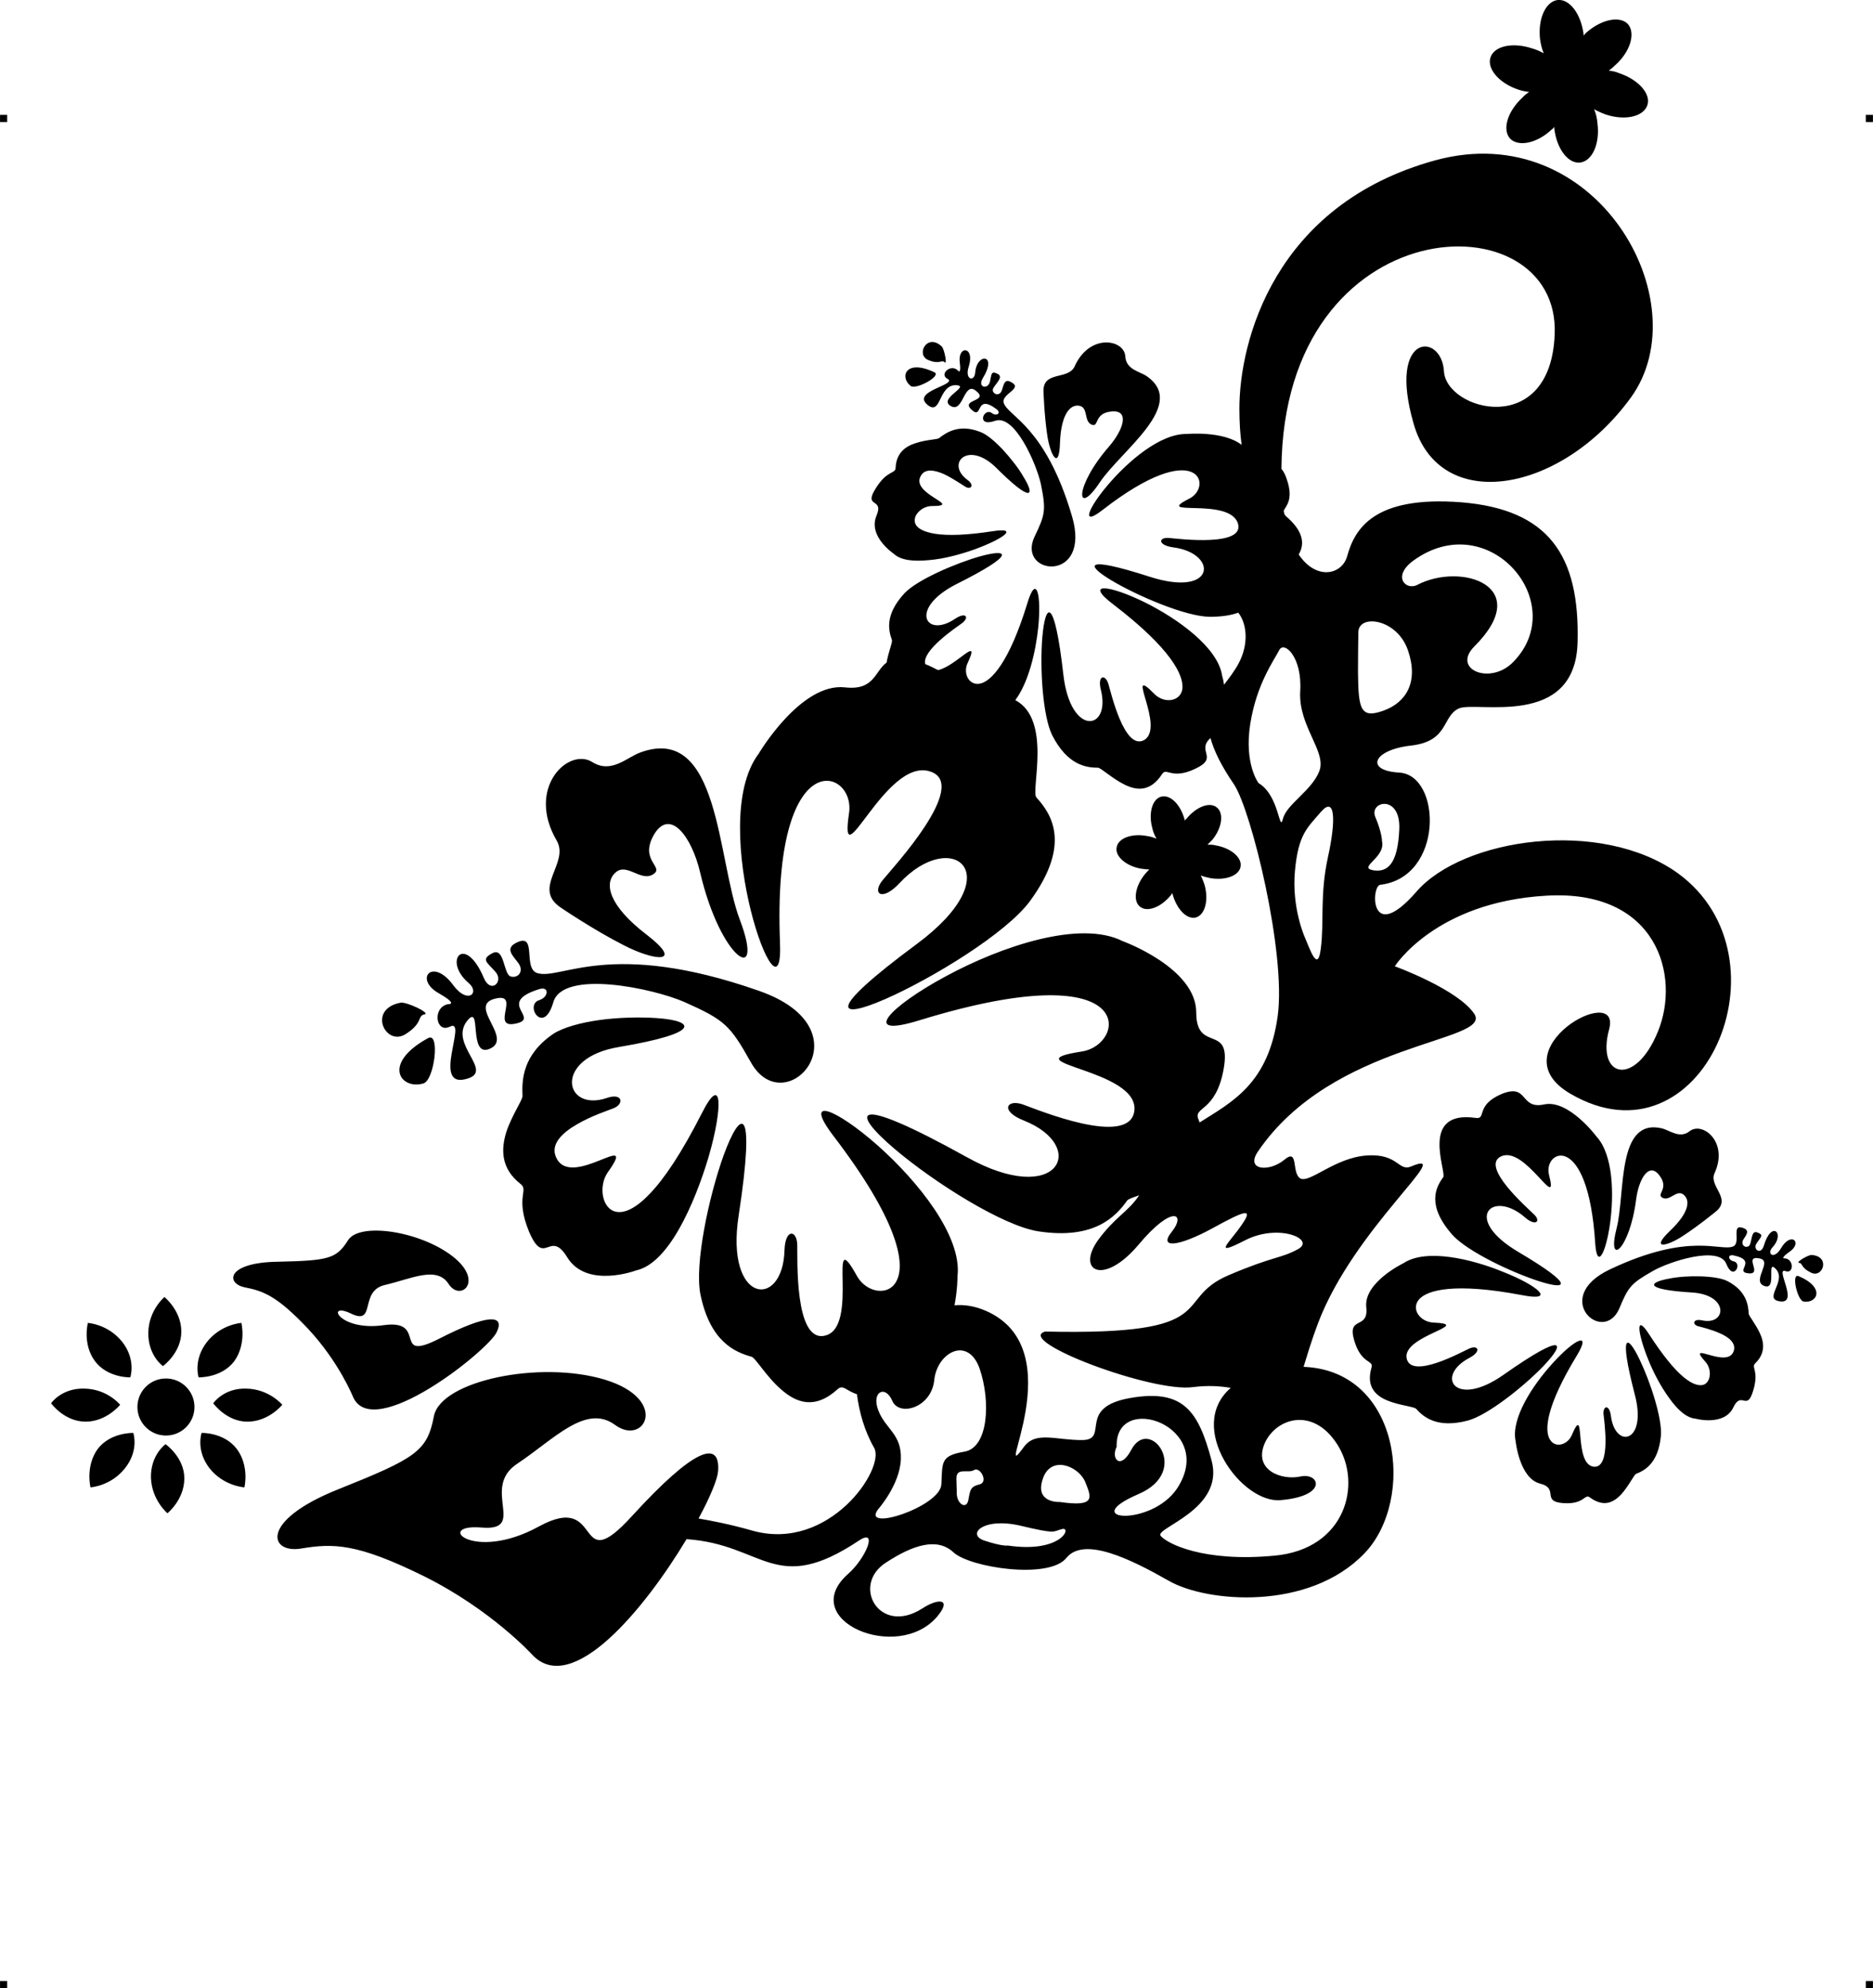 <?xml version="1.0" encoding="UTF-8"?> <!-- Creator: CorelDRAW X7 --> <?xml-stylesheet href="floare-pentru-colt.css" type="text/css"?> <svg xmlns="http://www.w3.org/2000/svg" xmlns:xlink="http://www.w3.org/1999/xlink" xml:space="preserve" width="4.994in" height="5.3in" version="1.1" style="shape-rendering:geometricPrecision; text-rendering:geometricPrecision; image-rendering:optimizeQuality; fill-rule:evenodd; clip-rule:evenodd" viewBox="0 0 4990 5296"> <g id="Layer_x0020_1">  <g id="_790680096"> <rect class="fil0" y="306" width="18.958" height="19.065"></rect> <rect class="fil0" x="4971" y="306" width="18.958" height="19.065"></rect> <rect class="fil0" y="5277" width="18.958" height="19.065"></rect> <rect class="fil0" x="4971" y="5277" width="18.958" height="19.065"></rect> </g> <path class="fil1" d="M1080 2755c48,-30 31,-49 51,-53 17,-3 -48,-34 -64,-31 -89,17 -40,117 13,84zm2273 -669c0,0 -39,-51 -22,-158 17,-107 64,-170 77,-196 13,-26 62,18 56,110 -5,93 71,160 51,212 -20,52 -87,88 -97,127 -10,40 -9,-62 -65,-95zm423 -528c-31,16 -68,-23 -10,-65 201,-145 420,114 265,271 -61,62 -164,19 -103,-42 161,-161 -35,-225 -152,-164zm-158 234c0,0 0,-61 1,-109 2,-48 103,-35 132,49 29,84 -4,139 -65,161 -61,22 -67,-3 -68,-101zm64 449c0,0 0,-23 -18,-65 -17,-42 68,-61 64,33 -4,94 -32,116 -71,109 -39,-8 35,-34 25,-77zm-206 255c0,0 -35,-78 -26,-176 9,-97 32,-114 69,-157 38,-44 41,20 19,120 -22,100 -10,175 -19,243 -8,68 -29,2 -43,-30zm-692 1051c481,11 335,-84 489,-150 122,-52 139,-44 186,-70 46,-26 -53,-69 -142,-23 -90,46 -41,6 -9,-41 32,-46 11,-40 -78,9 -90,49 -145,55 -108,9 38,-47 3,-75 -89,35 -93,110 -166,70 -108,-12 46,-63 80,-75 110,-120 -17,6 -29,10 -32,14 -30,42 -87,105 -237,82 -95,-15 -277,-130 -382,-219 -118,-100 -121,-152 191,21 245,137 326,-28 153,-97 -64,-25 -47,-58 -3,-43 39,14 283,115 297,18 16,-113 -339,-128 -140,-159 59,-9 96,-72 54,-113 -44,-43 -178,-65 -487,30 -159,49 -81,-36 72,-118 148,-80 357,-150 470,-93 0,0 196,71 196,190 0,110 95,27 73,151 -21,116 -82,99 -67,134 1,3 2,5 3,8 87,-55 183,-103 208,-283 23,-168 -70,-547 -116,-617 -35,-51 -54,-91 -63,-124 -39,35 24,52 -41,82 -63,30 -76,-5 -88,14 -31,48 -68,44 -100,28 -33,-16 -63,-45 -71,-45 -30,0 -81,-6 -122,-87 -25,-51 -33,-179 -26,-261 8,-92 32,-111 56,100 19,167 127,149 100,41 -10,-40 12,-43 20,-16 7,23 42,176 94,150 61,-32 -55,-209 29,-123 25,25 68,21 74,-13 5,-37 -31,-109 -184,-226 -79,-60 -11,-52 83,-6 89,44 196,121 207,196 0,0 3,9 5,24 13,-17 27,-35 38,-55 29,-53 23,-108 0,-137 -19,7 -44,11 -76,11 -128,-1 -515,-221 -161,-107 179,58 184,-63 63,-78 -41,-6 -39,-27 -11,-25 24,2 204,25 184,-39 -23,-71 -230,-15 -129,-66 64,-33 23,-167 -231,30 -120,94 83,-205 224,-202 0,0 97,-9 146,29 -4,-28 -6,-60 -6,-97 0,-177 92,-543 522,-661 429,-117 706,377 521,632 -185,255 -510,313 -579,69 -70,-243 75,-243 81,-139 6,105 284,180 295,-98 16,-367 -723,-343 -728,358 5,6 10,14 14,27 20,57 -4,73 -8,85 1,3 1,6 2,9 1,1 2,3 4,5 48,41 50,75 34,102 47,70 115,54 129,5 20,-73 71,-162 304,-144 233,19 316,141 310,373 -6,231 -269,156 -316,176 -46,21 -26,87 -127,99 -102,11 -125,67 -32,72 113,7 119,279 -51,299 -24,3 -29,162 96,19 124,-144 492,-197 697,-50 310,225 65,794 -287,587 -197,-116 139,-301 104,-171 -35,130 70,154 130,6 61,-148 -2,-380 -298,-362 -295,17 -403,188 -403,188 0,0 168,61 212,127 49,76 -377,72 -577,367 -33,49 29,55 70,22 40,-34 19,34 43,49 25,14 92,-55 177,-61 85,-6 84,44 119,29 122,-51 -153,164 -249,419 -18,48 -29,86 -38,115 260,10 299,355 162,497 -148,154 -420,131 -521,73 -102,-58 -226,-119 -273,-61 -46,58 -257,26 -301,-15 -43,-40 -107,-20 -179,27 -95,60 -18,197 97,122 42,-27 79,-26 39,22 -106,125 -375,9 -238,-113 49,-43 81,-124 29,-89 -224,149 -252,10 -459,-4 -111,185 -305,421 -411,308 0,0 -109,-120 -288,-209 -180,-89 -243,-88 -328,-74 -84,14 -112,-73 97,-157 210,-84 239,-102 257,-196 19,-94 282,-149 455,-97 174,53 106,178 28,121 -78,-58 -163,38 -261,103 -99,65 29,181 -96,170 -126,-10 -23,94 154,-3 176,-96 90,146 249,-29 160,-175 235,-206 228,-117 -2,21 -21,68 -52,125 35,6 83,15 146,33 203,55 352,-166 322,-221 -26,-45 -40,-96 -46,-143 -30,-10 -37,-27 -52,-13 -61,55 -110,35 -149,1 -40,-34 -69,-85 -80,-88 -43,-12 -110,-39 -136,-166 -16,-80 22,-260 62,-371 45,-123 86,-141 40,160 -37,237 118,252 122,93 2,-58 33,-54 34,-14 1,35 -8,260 73,242 96,-20 3,-309 86,-159 25,45 87,56 107,10 22,-48 -1,-162 -168,-381 -86,-112 5,-75 116,23 107,95 225,241 213,348 0,0 0,36 -8,78 24,-2 52,1 84,15 235,103 13,483 101,362 32,-43 86,-17 157,-18 71,-2 -17,-87 126,-112 143,-25 182,36 217,167 35,130 -152,179 -136,200 16,20 113,71 303,53 190,-17 235,-191 168,-296 -67,-105 -168,-68 -195,0 -27,69 47,96 97,85 50,-11 75,52 -53,63 -104,10 -254,-195 -133,-299 -29,-5 -62,-7 -101,-2 -109,15 -474,-123 -394,-148zm-445 474c0,0 58,-65 61,-133 3,-68 -41,-81 -60,-131 -19,-49 18,-69 37,-26 18,44 105,19 112,-55 8,-74 90,-118 121,-30 30,88 23,211 -41,221 -64,11 -58,28 -61,87 -3,60 -214,128 -169,67zm210 -47c0,0 0,-2 -1,-34 -1,-33 31,-14 47,-24 16,-10 39,32 15,38 -24,6 -25,13 -30,41 -5,29 -33,10 -31,-21zm426 -120c-5,-150 269,-54 161,111 -69,103 -268,86 -103,15 143,-61 29,-210 -19,-118 -29,55 -55,24 -39,-8zm-151 147c0,0 -68,4 -46,-61 21,-65 95,-35 113,7 17,42 29,68 -67,54zm-139 116c0,0 -13,3 -62,-13 -49,-16 -5,-63 95,-40 100,24 86,15 112,9 26,-6 -2,65 -145,44zm-1745 -397c0,0 -37,-92 -119,-180 -83,-88 -119,-101 -170,-111 -50,-11 -47,-66 89,-68 136,-3 156,-8 187,-57 30,-49 191,-25 278,42 87,67 21,123 -10,74 -32,-49 -100,-13 -170,3 -69,16 -22,109 -90,76 -69,-33 -33,48 87,31 120,-17 20,101 148,36 127,-65 177,-66 153,-17 -23,49 -331,295 -383,171zm2154 -1598c24,-6 51,21 62,61 0,1 0,2 0,3 2,-2 3,-4 5,-5 26,-32 62,-46 81,-30 19,15 14,54 -12,86 -4,4 -9,9 -13,13 7,0 15,0 22,2 41,7 71,33 66,57 -4,24 -41,37 -81,30 -9,-2 -18,-4 -25,-7 4,8 8,18 11,28 10,40 0,77 -24,84 -24,6 -51,-22 -62,-62 0,-1 0,-2 -1,-3 -1,2 -2,4 -4,6 -26,32 -63,46 -82,30 -19,-15 -13,-54 13,-86 4,-5 8,-9 12,-13 -7,0 -14,-1 -22,-2 -40,-7 -70,-33 -65,-57 4,-24 40,-38 81,-30 9,1 17,4 25,7 -5,-9 -9,-18 -11,-28 -11,-40 0,-78 24,-84zm1056 -2122c32,-3 62,37 69,91 0,1 0,2 0,4 2,-2 4,-5 6,-7 40,-36 90,-47 112,-24 21,24 7,73 -33,109 -6,6 -12,11 -18,15 9,1 19,3 28,7 51,17 85,55 75,85 -10,31 -60,42 -111,25 -11,-4 -22,-9 -31,-14 5,11 8,24 9,38 7,54 -14,100 -46,104 -32,4 -63,-37 -69,-91 0,-1 0,-2 0,-4 -2,3 -4,5 -7,7 -39,37 -89,47 -111,24 -21,-24 -7,-72 33,-109 5,-6 12,-11 18,-15 -9,-1 -19,-3 -28,-6 -52,-17 -85,-56 -75,-86 10,-31 60,-41 111,-24 11,3 22,8 31,13 -5,-11 -8,-24 -10,-38 -6,-54 15,-100 47,-104zm-3709 3847c0,0 -40,28 -39,89 2,60 44,95 44,95 0,0 45,-36 45,-93 0,-56 -50,-91 -50,-91zm1 -175c42,0 76,34 76,76 0,42 -34,76 -76,76 -42,0 -76,-34 -76,-76 0,-42 34,-76 76,-76zm-306 66c0,0 28,-41 89,-39 61,1 95,43 95,43 0,0 -36,45 -92,45 -57,0 -92,-49 -92,-49zm432 0c0,0 28,-41 88,-39 61,1 96,43 96,43 0,0 -36,45 -93,45 -56,0 -91,-49 -91,-49zm-221 -69c0,0 16,-46 -21,-94 -38,-48 -92,-51 -92,-51 0,0 -15,56 19,102 34,45 94,43 94,43zm182 0c0,0 -15,-46 22,-94 38,-48 92,-51 92,-51 0,0 14,56 -19,102 -34,45 -95,43 -95,43zm-95 -30c0,0 -40,-28 -39,-89 1,-60 43,-95 43,-95 0,0 45,36 45,92 0,57 -49,92 -49,92zm-79 178c0,0 16,46 -22,94 -38,48 -92,51 -92,51 0,0 -14,-56 19,-102 34,-45 95,-43 95,-43zm182 0c0,0 -16,46 21,94 38,48 93,51 93,51 0,0 14,-56 -20,-102 -34,-45 -94,-43 -94,-43zm4288 -427c-29,-14 -21,-25 -32,-26 -10,-1 25,-22 34,-21 51,4 29,63 -2,47zm-308 389c-24,-2 -48,-24 -70,-55 -22,-30 -42,-68 -56,-103 -29,-72 -34,-124 3,-66 37,57 67,93 91,113 24,20 41,24 53,21 21,-7 23,-42 6,-61 -55,-61 58,21 75,-29 7,-21 -13,-37 -36,-47 -24,-11 -51,-17 -58,-19 -17,-4 -15,-21 9,-16 66,15 74,-68 -26,-74 -129,-8 -117,-27 -61,-37 24,-5 56,-7 85,-6 29,1 56,5 71,13 50,26 55,64 56,87 1,6 19,28 30,52 11,24 15,53 -13,80 -11,11 11,19 -5,72 -17,58 -31,-1 -53,45 -24,51 -101,30 -101,30zm-479 60c-13,-60 45,-149 99,-208 56,-62 105,-88 64,-20 -81,133 -87,198 -72,223 14,25 48,15 59,-12 38,-89 3,79 58,85 47,5 28,-121 26,-141 -1,-22 16,-26 20,7 12,88 98,70 63,-60 -43,-166 -19,-159 13,-92 29,60 61,158 57,204 -7,73 -43,92 -66,101 -6,3 -20,33 -40,55 -20,21 -46,35 -83,8 -15,-11 -14,19 -71,15 -60,-4 -10,-39 -62,-52 -55,-14 -65,-113 -65,-113zm-299 -474c60,-40 181,-12 268,24 91,36 140,79 48,61 -179,-34 -253,-14 -275,12 -21,26 4,59 38,61 113,5 -86,35 -70,97 14,54 145,-18 165,-27 24,-12 36,6 2,24 -93,49 -38,136 91,45 165,-116 166,-86 106,-23 -54,56 -149,131 -201,145 -83,22 -119,-10 -138,-31 -5,-6 -44,-9 -76,-22 -32,-13 -58,-37 -43,-88 6,-21 -27,-8 -46,-72 -20,-68 39,-27 32,-89 -7,-66 99,-117 99,-117zm514 -338c91,98 7,429 -3,285 -19,-303 -140,-248 -123,-182 27,104 -63,-78 -127,-50 -59,26 71,139 87,155 19,18 5,33 -24,8 -87,-76 -170,3 -16,93 302,179 -96,43 -177,-46 -70,-79 -45,-127 -25,-154 10,-14 -65,-180 87,-158 29,4 -2,-34 69,-64 72,-29 47,42 113,28 65,-14 139,85 139,85zm320 199c0,0 -46,38 -89,66 -42,28 -88,38 -36,-12 53,-50 56,-83 37,-98 -18,-14 -36,18 -55,9 -20,-10 19,-23 -9,-60 -28,-37 -55,10 -62,64 -17,135 -79,182 -52,77 24,-94 -1,-296 122,-266 21,6 47,28 73,7 34,-26 104,29 66,112 -16,35 45,66 5,101zm183 126c24,3 23,42 1,34 -30,-11 40,92 -18,80 -40,-8 22,-54 -8,-86 -26,-27 4,56 -29,46 -39,-12 24,-68 -15,-74 -43,-8 10,43 -28,40 -41,-4 27,-34 -41,-48 -16,-3 -14,13 1,16 24,5 -1,55 -20,6 -20,-48 -151,-6 -196,20 -58,33 -65,42 -89,100 -43,98 -184,-30 -24,-105 214,-101 294,-46 328,-61 21,-10 -7,-61 26,-49 20,7 7,20 0,32 -6,12 4,22 14,17 11,-5 5,-45 24,-37 19,7 8,13 -2,29 -11,16 11,32 19,7 21,-71 58,-33 23,4 -16,18 5,33 23,2 27,-46 59,-15 22,10 -17,12 -20,18 -11,17zm35 47c74,31 50,74 14,68 -16,-3 -33,-74 -14,-68zm-2318 -2440c31,13 35,-2 44,6 7,7 -1,-35 -8,-42 -39,-37 -70,22 -36,36zm-92 516c19,18 54,21 94,17 39,-3 83,-15 120,-28 77,-28 122,-60 50,-49 -71,11 -120,12 -153,7 -32,-5 -48,-15 -53,-26 -10,-22 17,-48 43,-48 87,0 -57,-31 -29,-80 11,-21 37,-16 62,-5 25,12 49,29 56,33 15,10 27,-3 6,-18 -58,-43 2,-106 77,-32 97,97 104,74 72,23 -13,-23 -34,-49 -55,-72 -21,-22 -43,-41 -61,-47 -55,-21 -89,2 -108,17 -5,4 -34,4 -61,13 -27,8 -53,25 -55,66 0,17 -22,5 -53,55 -34,54 23,23 2,73 -23,55 46,101 46,101zm324 390c35,-47 54,-127 61,-193 9,-88 -5,-145 -29,-65 -48,157 -96,208 -126,214 -30,6 -46,-28 -33,-55 36,-77 -31,9 -79,19 -10,-5 -21,-11 -34,-16 -10,-36 83,-98 98,-109 20,-15 11,-31 -18,-12 -79,54 -125,-27 3,-92 162,-81 139,-95 63,-74 -67,19 -168,63 -201,98 -53,57 -43,99 -34,124 3,5 -9,32 -14,61 -32,23 -32,75 -111,66 -118,-13 -230,177 -230,177 -142,189 68,758 57,502 -21,-539 202,-464 184,-344 -28,188 97,-150 216,-111 107,34 -100,257 -126,289 -30,36 -3,59 44,9 140,-151 300,-26 46,162 -501,371 177,58 303,-116 110,-151 56,-231 16,-275 -15,-18 42,-207 -56,-259zm75 -823c0,0 2,63 10,117 8,54 32,96 34,20 3,-77 28,-103 52,-98 24,5 11,41 32,50 21,9 5,-31 54,-35 49,-4 30,50 -7,93 -95,109 -88,191 -25,96 57,-85 235,-207 125,-283 -19,-13 -55,-17 -57,-53 -3,-45 -95,-62 -135,27 -17,37 -84,11 -83,66zm-229 -56c-19,-17 -49,11 -27,23 30,16 -101,33 -51,71 35,26 27,-55 74,-54 40,2 -47,35 -15,55 35,22 35,-67 68,-40 37,29 -42,22 -12,50 32,30 8,-45 67,-1 14,11 -1,20 -13,10 -21,-15 -43,39 9,21 52,-19 110,114 122,168 14,70 12,81 -17,141 -48,103 153,125 100,-55 -71,-241 -170,-265 -182,-302 -7,-24 53,-38 20,-55 -19,-11 -20,9 -25,22 -5,14 -20,13 -24,1 -3,-12 33,-35 13,-45 -19,-10 -16,3 -21,22 -6,20 -33,14 -19,-10 41,-66 -16,-69 -20,-15 -2,25 -29,19 -17,-17 17,-54 -30,-57 -24,-10 3,22 0,28 -6,20zm-61 6c-77,-37 -94,12 -64,36 14,11 82,-26 64,-36zm-795 2392c42,-9 81,-52 114,-110 33,-58 60,-129 79,-193 38,-131 37,-225 -18,-116 -55,108 -101,176 -140,216 -38,40 -68,51 -88,47 -39,-7 -48,-69 -23,-105 85,-119 -97,47 -137,-39 -17,-35 15,-66 55,-89 39,-23 86,-38 98,-43 29,-12 23,-42 -19,-27 -114,38 -143,-107 33,-136 225,-38 201,-70 101,-77 -44,-3 -101,-2 -152,5 -51,7 -98,20 -124,37 -82,56 -84,123 -82,165 1,10 -28,51 -43,96 -14,45 -16,97 38,139 22,17 -15,35 22,126 42,99 55,-8 102,69 52,85 184,35 184,35zm-202 -967c0,0 88,60 169,101 81,42 163,51 61,-28 -102,-78 -114,-137 -84,-165 30,-29 68,25 101,4 32,-20 -39,-36 3,-107 43,-70 100,8 122,101 55,236 174,306 106,127 -61,-161 -53,-522 -264,-446 -37,13 -78,58 -129,26 -64,-40 -177,69 -95,209 35,60 -66,126 10,178zm-300 258c-42,9 -32,78 5,60 51,-26 -53,170 48,138 69,-21 -50,-91 -2,-153 41,-52 2,98 60,74 65,-27 -57,-113 12,-133 75,-21 -11,79 56,66 72,-14 -54,-55 64,-92 28,-9 26,21 1,29 -41,12 11,96 37,6 25,-88 264,-38 349,-1 108,48 122,62 177,160 92,166 318,-87 21,-190 -397,-139 -527,-27 -590,-47 -39,-13 1,-109 -55,-81 -33,16 -8,36 6,56 14,21 -2,40 -22,34 -19,-7 -16,-79 -48,-62 -33,17 -13,25 9,51 21,26 -14,58 -32,15 -51,-120 -110,-46 -41,13 32,27 -2,58 -40,7 -56,-77 -107,-16 -37,22 33,19 38,28 22,28zm-52 90c-125,68 -74,139 -13,121 29,-8 45,-137 13,-121z"></path> </g> </svg> 